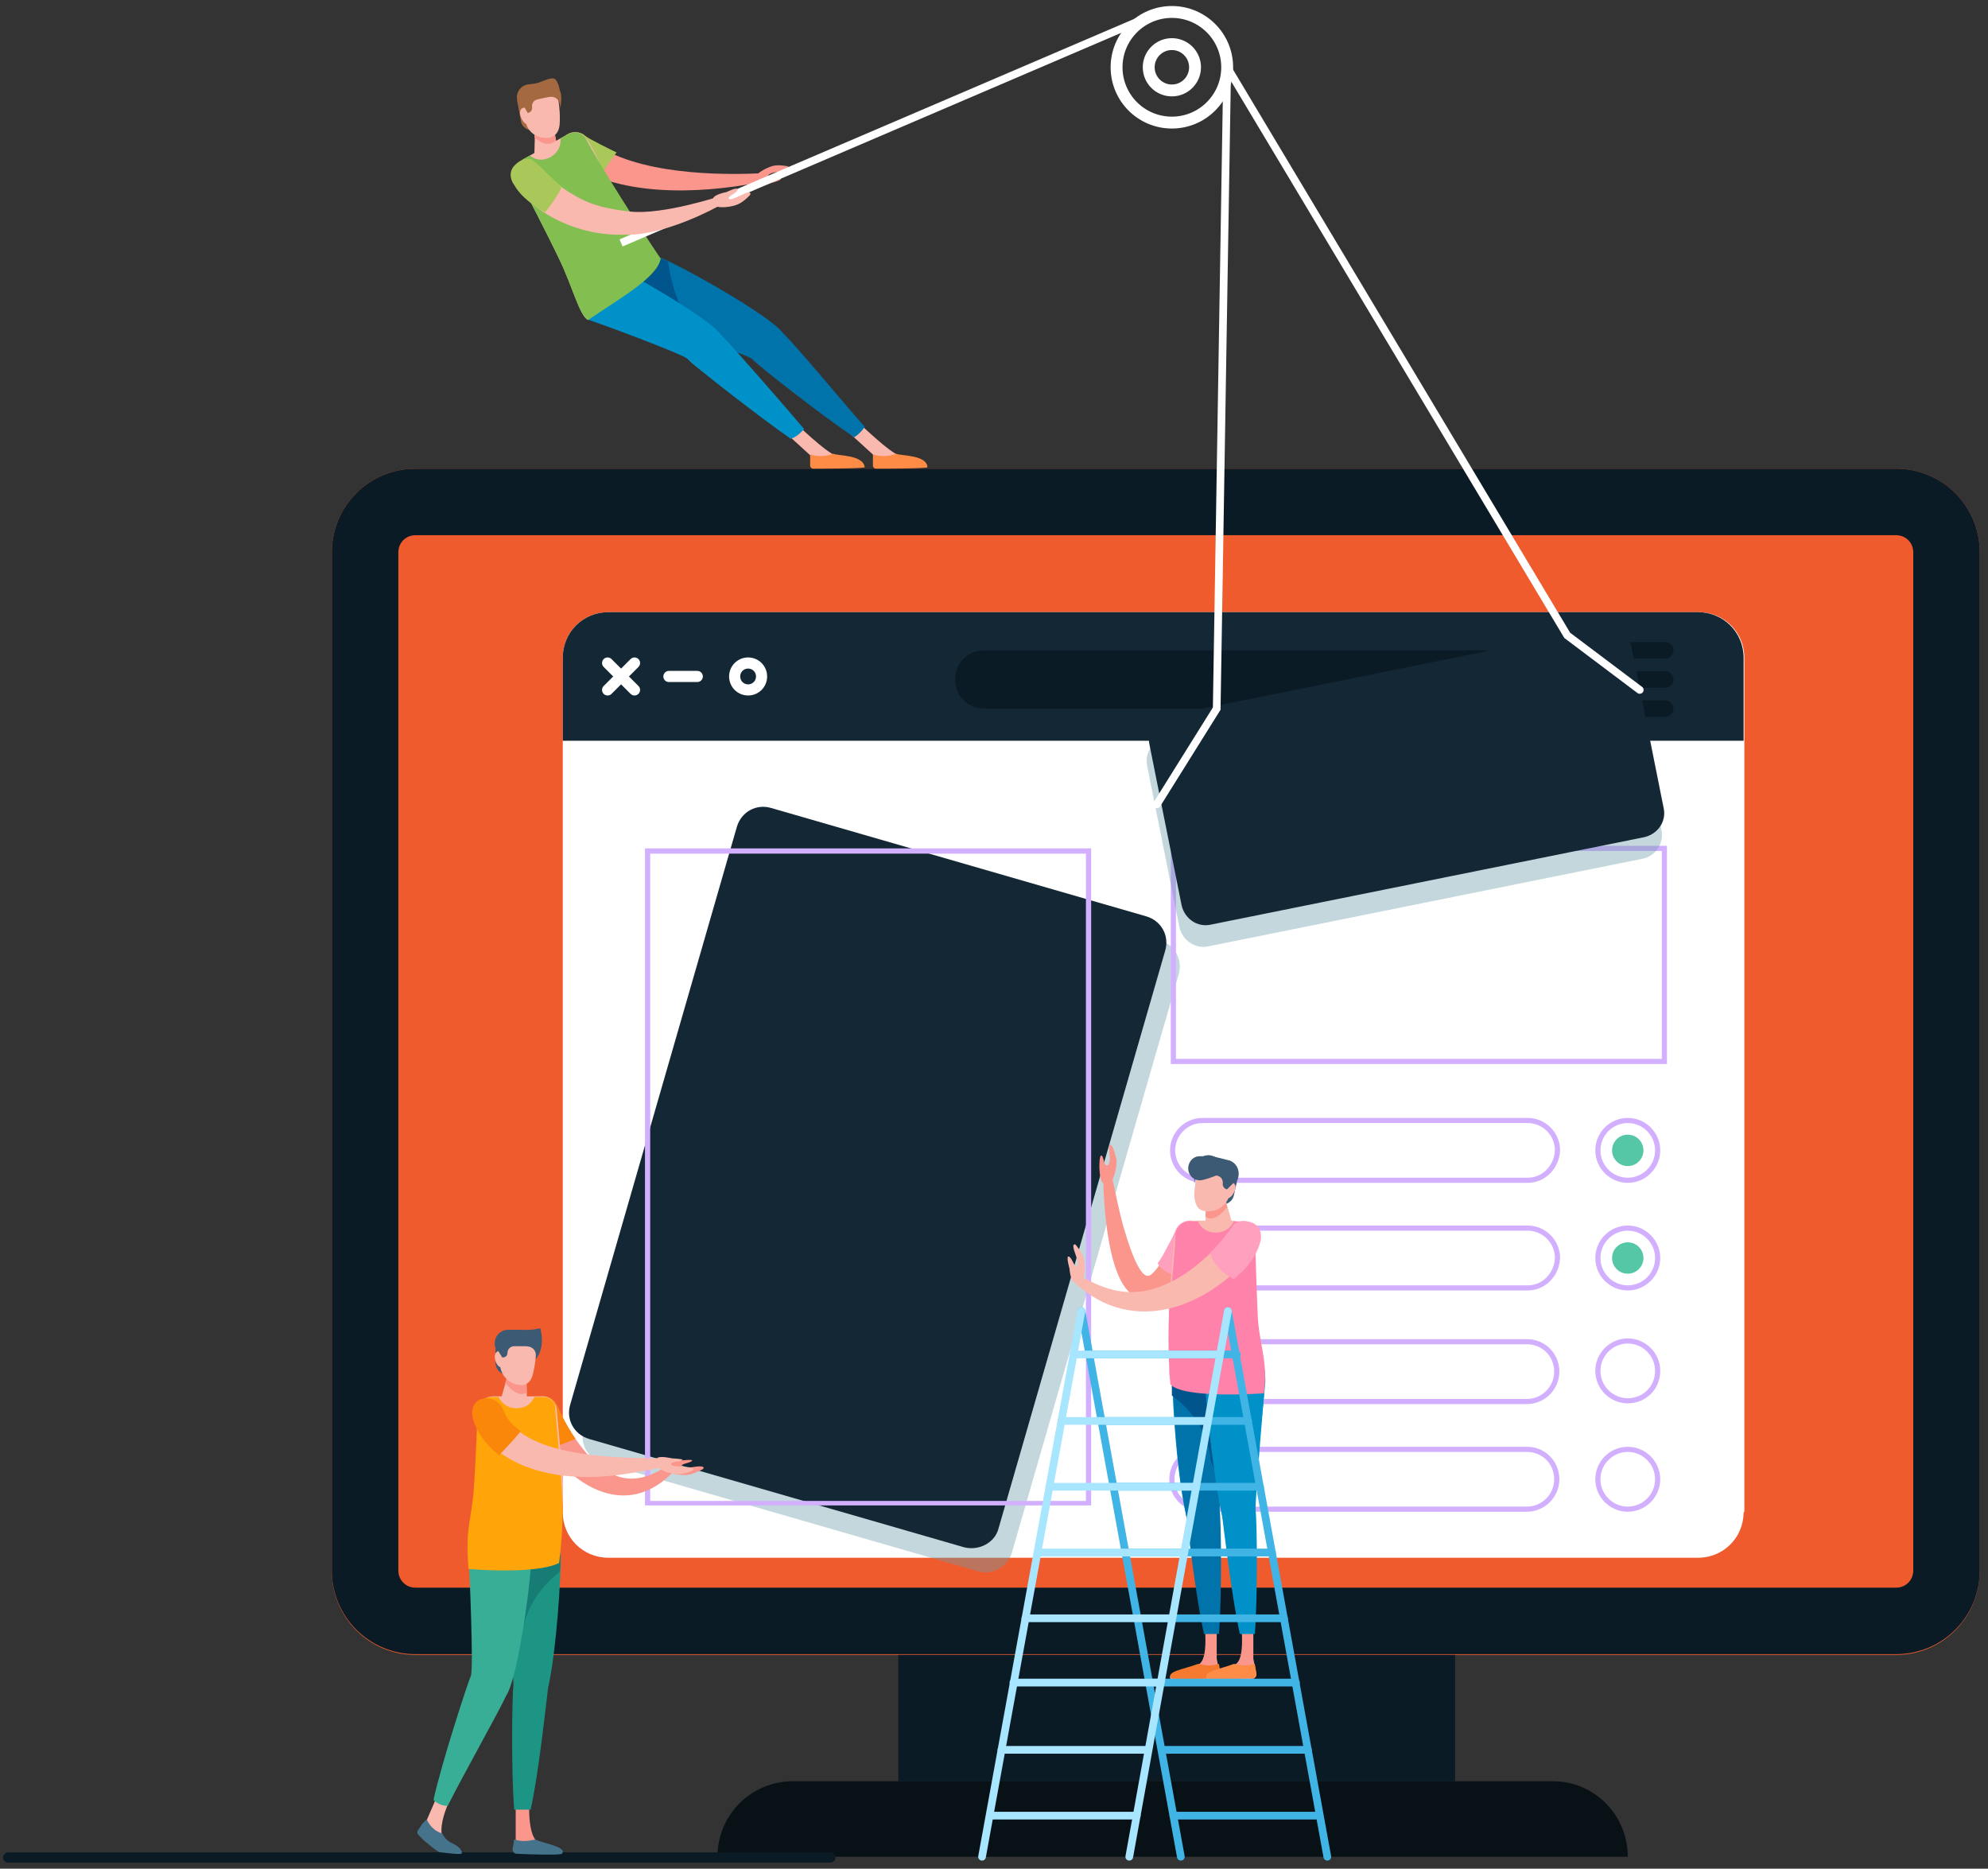<?xml version="1.0" encoding="UTF-8"?> <!-- Generator: Adobe Illustrator 19.0.0, SVG Export Plug-In . SVG Version: 6.00 Build 0) --> <svg xmlns="http://www.w3.org/2000/svg" xmlns:xlink="http://www.w3.org/1999/xlink" id="Layer_1" x="0px" y="0px" viewBox="0 0 266 250" style="enable-background:new 0 0 266 250;" xml:space="preserve"><rect x="0" y="0" width="266" height="250" fill="#333333" stroke="none"/> <style type="text/css"> .st0{fill:#F05B2D;} .st1{fill:#0B1B26;} .st2{fill:#FFFFFF;} .st3{fill:#142735;} .st4{opacity:0.4;fill:#6C9BAA;} .st5{fill:#D2AFFF;} .st6{fill:none;stroke:#0B1B26;stroke-width:2.229;stroke-linecap:round;stroke-miterlimit:10;} .st7{fill:none;stroke:#FFFFFF;stroke-width:1.489;stroke-linecap:round;stroke-miterlimit:10;} .st8{fill:#071116;} .st9{fill:none;stroke:#D2AFFF;stroke-width:0.687;stroke-miterlimit:10;} .st10{fill:none;stroke:#0B1B26;stroke-width:1.374;stroke-linecap:round;stroke-miterlimit:10;} .st11{fill:#FA968C;} .st12{fill:#FA870A;} .st13{fill:#FAB9AF;} .st14{fill:#46738C;} .st15{fill:#1C9585;} .st16{fill:#177D74;} .st17{fill:#39AE96;} .st18{fill:#FFA50A;} .st19{fill:#3C5A73;} .st20{fill:#FFA0BE;} .st21{fill:#F57A2F;} .st22{fill:#0091C8;} .st23{fill:#0073AA;} .st24{fill:#00558C;} .st25{fill:#FF8C46;} .st26{fill:#FF82AA;} .st27{fill:none;stroke:#41B4E6;stroke-width:1.03;stroke-linecap:round;stroke-miterlimit:10;} .st28{fill:none;stroke:#A8E5FF;stroke-width:1.03;stroke-linecap:round;stroke-miterlimit:10;} .st29{fill:none;stroke:#FFFFFF;stroke-width:1.03;stroke-linecap:round;stroke-miterlimit:10;} .st30{fill:#41B4E6;} .st31{fill:#AAC85A;} .st32{fill:#82BE50;} .st33{fill:#A56941;} .st34{fill:none;stroke:#FFFFFF;stroke-width:1.03;stroke-miterlimit:10;} .st35{fill:#55C7A6;} .st36{fill:none;stroke:#FFFFFF;stroke-width:1.59;stroke-miterlimit:10;} </style> <g id="XMLID_34_"> <path id="XMLID_195_" class="st0" d="M253.7,221.4H55.6c-6.2,0-11.2-5-11.2-11.2V73.9c0-6.2,5-11.2,11.2-11.2h198.1 c6.2,0,11.2,5,11.2,11.2v136.2C264.9,216.4,259.9,221.4,253.7,221.4z"></path> <g id="XMLID_194_"> <path id="XMLID_18_" class="st1" d="M253.7,71.6c1.3,0,2.3,1,2.3,2.3v136.2c0,1.3-1,2.3-2.3,2.3H55.6c-1.3,0-2.3-1-2.3-2.3V73.9 c0-1.3,1-2.3,2.3-2.3H253.7 M253.7,62.7H55.6c-6.2,0-11.2,5-11.2,11.2v136.2c0,6.2,5,11.2,11.2,11.2h198.1c6.2,0,11.2-5,11.2-11.2 V73.9C264.9,67.7,259.9,62.7,253.7,62.7L253.7,62.7z"></path> </g> <g id="XMLID_193_"> <path id="XMLID_23_" class="st2" d="M233.3,202.3c0,3.4-2.7,6.1-6.1,6.1H81.4c-3.4,0-6.1-2.7-6.1-6.1V88c0-3.4,2.7-6.1,6.1-6.1 h145.9c3.4,0,6.1,2.7,6.1,6.1V202.3z"></path> </g> <g id="XMLID_188_"> <path id="XMLID_24_" class="st3" d="M227.2,81.9H81.4c-3.4,0-6.1,2.7-6.1,6.1v11.1h158V88C233.3,84.6,230.6,81.9,227.2,81.9z"></path> </g> <path id="XMLID_186_" class="st4" d="M130.8,210.2l-50.2-14.5c-2-0.6-3.1-2.6-2.5-4.6l22.3-77.3c0.6-2,2.6-3.1,4.6-2.5l50.2,14.5 c2,0.6,3.1,2.6,2.5,4.6l-22.3,77.3C134.8,209.7,132.7,210.8,130.8,210.2z"></path> <path id="XMLID_165_" class="st3" d="M129,207l-50.2-14.5c-2-0.6-3.1-2.6-2.5-4.6l22.3-77.3c0.6-2,2.6-3.1,4.6-2.5l50.2,14.5 c2,0.6,3.1,2.6,2.5,4.6l-22.3,77.3C133.1,206.4,131,207.5,129,207z"></path> <g id="XMLID_164_"> <path id="XMLID_16_" class="st5" d="M145.3,114.2v86.6H87v-86.6H145.3 M146,113.5H86.3v87.9H146V113.5L146,113.5z"></path> </g> <g id="XMLID_153_"> <line id="XMLID_163_" class="st6" x1="212.9" y1="87" x2="222.8" y2="87"></line> <line id="XMLID_160_" class="st6" x1="212.9" y1="90.9" x2="222.8" y2="90.9"></line> <line id="XMLID_156_" class="st6" x1="212.9" y1="94.8" x2="222.8" y2="94.8"></line> </g> <path id="XMLID_317_" class="st1" d="M198.5,94.8h-66.8c-2.2,0-3.9-1.7-3.9-3.9l0,0c0-2.2,1.7-3.9,3.9-3.9h66.8 c2.2,0,3.9,1.7,3.9,3.9l0,0C202.4,93,200.6,94.8,198.5,94.8z"></path> <g id="XMLID_151_"> <line id="XMLID_316_" class="st7" x1="84.9" y1="88.7" x2="81.3" y2="92.3"></line> <line id="XMLID_315_" class="st7" x1="84.9" y1="92.3" x2="81.3" y2="88.7"></line> </g> <path id="XMLID_313_" class="st7" d="M100.1,92.3L100.1,92.3c-1,0-1.8-0.8-1.8-1.8l0,0c0-1,0.8-1.8,1.8-1.8l0,0 c1,0,1.8,0.8,1.8,1.8l0,0C101.9,91.5,101.1,92.3,100.1,92.3z"></path> <line id="XMLID_147_" class="st7" x1="89.5" y1="90.5" x2="93.3" y2="90.5"></line> <rect id="XMLID_311_" x="120.2" y="221.4" class="st1" width="74.5" height="16.9"></rect> <path id="XMLID_310_" class="st8" d="M217.8,248.4H96l0,0c0-5.6,4.5-10.1,10.1-10.1h101.7C213.3,238.3,217.8,242.8,217.8,248.4 L217.8,248.4z"></path> <path id="XMLID_309_" class="st9" d="M204.4,157.9h-43.5c-2.2,0-4-1.8-4-4l0,0c0-2.2,1.8-4,4-4h43.5c2.2,0,4,1.8,4,4l0,0 C208.3,156.1,206.6,157.9,204.4,157.9z"></path> <path id="XMLID_308_" class="st9" d="M204.4,172.3h-43.5c-2.2,0-4-1.8-4-4l0,0c0-2.2,1.8-4,4-4h43.5c2.2,0,4,1.8,4,4l0,0 C208.3,170.5,206.6,172.3,204.4,172.3z"></path> <path id="XMLID_307_" class="st9" d="M217.8,157.9L217.8,157.9c-2.2,0-4-1.8-4-4l0,0c0-2.2,1.8-4,4-4h0c2.2,0,4,1.8,4,4l0,0 C221.8,156.1,220,157.9,217.8,157.9z"></path> <path id="XMLID_306_" class="st9" d="M217.8,172.3L217.8,172.3c-2.2,0-4-1.8-4-4l0,0c0-2.2,1.8-4,4-4h0c2.2,0,4,1.8,4,4l0,0 C221.8,170.5,220,172.3,217.8,172.3z"></path> <path id="XMLID_305_" class="st9" d="M208.3,183.5c0,2.2-1.8,4-4,4h-43.5c-2.2,0-4-1.8-4-4l0,0c0-2.2,1.8-4,4-4h43.5 C206.6,179.5,208.3,181.3,208.3,183.5L208.3,183.5z"></path> <path id="XMLID_304_" class="st9" d="M208.3,197.9c0,2.2-1.8,4-4,4h-43.5c-2.2,0-4-1.8-4-4l0,0c0-2.2,1.8-4,4-4h43.5 C206.6,193.9,208.3,195.7,208.3,197.9L208.3,197.9z"></path> <path id="XMLID_303_" class="st9" d="M217.8,187.4L217.8,187.4c-2.2,0-4-1.8-4-4l0,0c0-2.2,1.8-4,4-4h0c2.2,0,4,1.8,4,4l0,0 C221.8,185.7,220,187.4,217.8,187.4z"></path> <path id="XMLID_302_" class="st9" d="M221.8,197.9c0,2.2-1.8,4-4,4h0c-2.2,0-4-1.8-4-4l0,0c0-2.2,1.8-4,4-4h0 C220,193.9,221.8,195.7,221.8,197.9L221.8,197.9z"></path> <g id="XMLID_146_"> <line id="XMLID_145_" class="st10" x1="111.1" y1="248.5" x2="1.1" y2="248.5"></line> <g id="XMLID_68_"> <path id="XMLID_141_" class="st11" d="M74.6,188.2c1,2.3,3.1,5.9,5.7,8c2.9,2.3,5.8,2,8.8,0c0.3-0.2,0.7-0.1,0.8,0.2 c0.2,0.2,0.1,0.6-0.1,0.8c-6.8,6.6-14.7,0.8-19-7.2c-1.3-2.4,2.4-4.3,3.7-1.9C74.5,188,74.6,188.1,74.6,188.2L74.6,188.2z"></path> <path id="XMLID_137_" class="st12" d="M77,192.5C77,192.5,77,192.5,77,192.5c-1.6-2.4-2.1-3.8-2.5-4.6c-0.5-1-1.8-1.4-2.8-0.9 c-1,0.5-1.4,1.8-0.9,2.8c0.9,1.7,1.8,2.9,2.7,4.1C73.9,193.7,76.3,192.8,77,192.5z"></path> <path id="XMLID_136_" class="st13" d="M73.8,202.4c0.8,0,1.5-0.7,1.5-1.5c0-1,0.1-2,0-3c-0.3-3.6-0.6-7.2-0.8-9.3 c-0.1-1-0.9-1.8-1.9-1.8H66c-1.1,0-2,0.9-2,2c-0.1,2.6-0.2,7.5-0.5,12c0,0,0,0,0,0c-0.1,0.9,0.6,1.6,1.5,1.6L73.8,202.4z"></path> <path id="XMLID_135_" class="st11" d="M71.7,246.2c-0.7-0.8-0.9-2.6-0.9-4.3c0-1-1.2-1.4-1.8-0.6h0l0,5.1 C70,246.7,71.1,246.7,71.7,246.2z"></path> <path id="XMLID_134_" class="st14" d="M71.6,246.1C71.6,246.1,71.6,246.1,71.6,246.1c-0.5,0.1-0.9,0.2-1.5,0.2 c-0.5,0-0.9-0.1-1.3-0.2l-0.2,1.2c-0.1,0.3,0.2,0.7,0.5,0.7c1.7,0.1,5.9,0.2,6.1,0C75.8,247.1,73.4,246.8,71.6,246.1z"></path> <path id="XMLID_133_" class="st15" d="M68.7,225.5c-0.2,1.6-0.3,11.6,0.1,16.6l2.2,0c1.1-4.9,2.1-14.5,2.3-16c0,0,0,0,0-0.1 c1.2-5.3,1.8-15.6,1.7-17.7c-0.1-2.8-1.9-5.1-4.1-5c-2.2,0-3.9,2.4-3.9,5.2C67.1,210.3,68.8,224.7,68.7,225.5z"></path> <path id="XMLID_132_" class="st16" d="M75,208.4c-0.1-2.8-1.9-5.1-4.1-5c-2.2,0-3.9,2.4-3.9,5.2c0,1.3,1,9.2,1.4,13.8 c0.4-1,0.9-2.1,1.4-3.1c0.2-3.6,2.3-6.9,5.1-9C75,209.4,75,208.7,75,208.4z"></path> <path id="XMLID_69_" class="st13" d="M59.1,245.4c-0.2-1.5,0.5-3.3,1.2-4.9l0,0c-0.4-0.8-1.6-0.8-1.9,0l-1.3,3c0,0.1,0,0.2,0,0.3 C57.4,244.8,58.5,245.3,59.1,245.4z"></path> <path id="XMLID_70_" class="st14" d="M60.3,246.5c-0.5-0.3-0.9-0.7-1.1-1.2c-1-0.3-1.7-1-2.1-1.9c-0.2,0.2-0.4,0.4-0.6,0.6 c-0.2,0.3-0.4,0.6-0.6,0.9c-0.1,0.2-0.1,0.4,0.1,0.6l0.8,0.8c0.2,0.1,1.7,1.5,2.1,1.5c1,0.1,2.9,0.4,2.9,0.1 C61.8,247.3,61,246.8,60.3,246.5z"></path> <path id="XMLID_71_" class="st17" d="M63,224.2c-0.5,1.2-3.9,11.6-5,16.6c0.5,0.5,1.2,0.8,1.9,0.8c2-4,6.9-12.7,7.8-14.7 c1.7-2.5,3.5-16.5,3.4-19.1c-0.1-2.8-1.9-5.1-4.1-5c-2.2,0.1-4.3,2.3-4.3,5.2C62.8,209.8,63.4,223.4,63,224.2z"></path> <path id="XMLID_72_" class="st18" d="M72.6,186.9h-1.1c-0.4,0.9-1.2,1.5-2.4,1.5c-1.2,0-2-0.7-2.4-1.5h-1c-1,0-1.8,0.8-1.8,1.8 c-0.1,2.6-0.2,6-0.5,10.5c-0.3,4.1-1.2,5.4-0.7,10.7c0,0,8.9,0.8,12.1-0.8c0.5-3.7,0.6-7.5,0.3-11.1c-0.3-3.6-0.6-7.3-0.8-9.3 C74.4,187.6,73.6,186.9,72.6,186.9z"></path> <path id="XMLID_288_" class="st11" d="M91,195.4c0,0-1.7-0.2-1.9,0.3c-0.2,0.5-0.3,0.9,0.4,1.2c0.7,0.4,1.9,0.5,2.6,0.4 c0.7-0.1,1.9-0.7,2-0.8c0.3-0.5-1-0.3-1.6-0.2c-0.6,0.1-1.3,0.1-1.3-0.2c0-0.3,1.3-0.4,1.4-0.7C92.8,195.2,91,195.4,91,195.4z"></path> <path id="XMLID_73_" class="st13" d="M67.4,189c2.9,6.4,16.9,6,21.1,6.1l0,0c0.3,0,0.6,0.3,0.6,0.6c0,0.7-0.9,0.7-3.7,1.2 c-19.6,3.8-25.2-9.2-20.4-9.7C66.4,187,67.4,189,67.4,189z"></path> <g id="XMLID_74_"> <path id="XMLID_75_" class="st12" d="M69.6,191.4c-1.9-1.3-2.2-2.7-2.2-2.7l0,0.1l-0.1-0.3c-0.5-1.1-1.8-1.7-2.9-1.3 c0,0,0,0-0.1,0c-1.4,0.6-1.1,2.2-1.1,2.2c0,0.2,0.5,2.9,3.6,5.3C66.8,194.6,69.9,191.5,69.6,191.4z"></path> </g> <path id="XMLID_131_" class="st19" d="M68.2,183.9h-0.3c-0.9,0-1.6-0.7-1.6-1.6v-2.8h1.9V183.9z"></path> <g id="XMLID_76_"> <polygon id="XMLID_283_" class="st13" points="70.5,186.9 67.1,186.9 68.1,183.4 70.4,183.7 "></polygon> </g> <path id="XMLID_77_" class="st11" d="M70.4,183.7l-2.3-0.3l-0.5,1.6c0.5,0.6,1.3,1.5,2.2,1.5c0.3,0,0.5-0.1,0.7-0.2L70.4,183.7z"></path> <path id="XMLID_78_" class="st13" d="M69.8,185.3L69.8,185.3c-1.6,0-2.9-1.3-2.9-2.9v-3.2h4.9c0,0,0,2.5-0.4,4.2 C71.2,184.7,70.6,185.3,69.8,185.3z"></path> <path id="XMLID_79_" class="st13" d="M67.7,181.8c0,0.6-0.3,1.1-0.7,1.1c-0.4,0-0.8-0.8-0.8-1.4c0-0.6,0.4-0.8,0.8-0.8 C67.4,180.7,67.7,181.2,67.7,181.8z"></path> <path id="XMLID_80_" class="st19" d="M72.3,177.7c0,0-1.1,0.3-2.6,0.2l-1.7,0c-1,0-1.8,0.8-1.8,1.8v0.4l0.5,0.7l0.5,0.8h0.1 c0.3,0,0.6-0.2,0.6-0.6c0-0.5,0.4-0.9,0.9-0.9h1.5c0.9,0,1.4,0.5,1.4,1.2l0,0.6C71.7,181.7,73,180.6,72.3,177.7z"></path> <path id="XMLID_277_" class="st13" d="M89.9,195.1c0,0-1.7-0.4-2,0c-0.3,0.5-0.4,0.8,0.2,1.3c0.7,0.5,1.8,0.8,2.5,0.8 c0.7,0.1,2-0.4,2.1-0.5c0.4-0.5-0.9-0.4-1.6-0.5c-0.6,0-1.4-0.1-1.3-0.4c0.1-0.3,1.3-0.2,1.5-0.5 C91.6,195.2,89.9,195.1,89.9,195.1z"></path> </g> </g> <g id="XMLID_81_"> <path id="XMLID_82_" class="st11" d="M155.4,173.5c-1.7,0.9-3.7,0.3-4.8-1.2c-2.4-3.1-2.9-10.8-3-14.7c0-0.7,1-0.8,1.2-0.1 c0.5,2.3,0.9,4.3,1.4,6.2c0.5,1.7,2.2,7.8,3.7,6.9c1.8-1.2,3.7-6.6,3.4-5.8c0.4-1.1,1.6-1.6,2.6-1.2c1.1,0.4,1.6,1.6,1.2,2.6 C160.8,166.9,158.4,172.1,155.4,173.5z"></path> <path id="XMLID_274_" class="st20" d="M154.9,169c0.5-0.7,0.9-1.4,1.3-2.2c0.4-0.7,0.8-1.5,1.1-2.2l0,0c0-0.1,0-0.1,0.1-0.2 c0.5-1,1.8-1.4,2.8-0.9c1,0.5,1.4,1.8,0.9,2.8c-0.5,0.9-1,1.7-1.5,2.5c-0.4,0.5-0.9,1.4-1.3,1.9C155.7,170.7,154.9,169,154.9,169z "></path> <path id="XMLID_273_" class="st13" d="M156.9,183.7c0,0.4,0.3,0.7,0.7,0.9c2.5,0.8,6.3,1.3,10.5,1.6c0.6,0.1,1.1-0.4,1.1-1 c0-1.7-0.7-4.8-0.9-7.9c-0.3-3.9-0.4-8.2-0.5-11c-0.1-1.6-1.4-3-3.1-3h-4.6c-1.6,0-2.8,1.2-3,2.7c-0.2,2.1-0.4,5.3-0.7,8.3 C156.3,177.3,156.8,182,156.9,183.7z"></path> <path id="XMLID_272_" class="st11" d="M162.8,217.8l0,4.1l0.4,2c0.1,0.3-0.2,0.7-0.5,0.7c-1.7,0.1-5.9,0.2-6.1,0 c-0.5-0.9,1.9-1.2,3.7-1.9c1.8-0.7,0.6-7.4,0.6-7.4L162.8,217.8z"></path> <path id="XMLID_271_" class="st21" d="M160.3,222.6C160.3,222.6,160.3,222.6,160.3,222.6c0.5,0.1,0.9,0.2,1.5,0.2 c0.5,0,0.9-0.1,1.3-0.2l0.2,1.2c0.1,0.3-0.2,0.7-0.5,0.7c-1.7,0.1-5.9,0.2-6.1,0C156,223.6,158.5,223.3,160.3,222.6z"></path> <path id="XMLID_270_" class="st22" d="M156.9,184.9c-0.1,2.8,1.1,20.8,3.3,20.9c2.2,0,4.7-17.8,4.7-20.7c0.1-2.8-1.7-5.2-3.9-5.2 C158.8,179.8,156.9,182,156.9,184.9z"></path> <path id="XMLID_252_" class="st23" d="M163.2,202c0.2,1.6,0.3,11.6-0.1,16.6h-2c-1.1-4.9-2.2-14.5-2.4-16c0,0,0,0,0-0.1 c-1.2-5.3-1.8-15.6-1.7-17.7c0.1-2.8,1.9-5.1,4.1-5c2.2,0,3.9,2.4,3.9,5.2C164.8,186.8,163.1,201.2,163.2,202z"></path> <path id="XMLID_83_" class="st24" d="M162,195.4c0.5,1.2,0.9,2.4,1.4,3.6c0.5-4.5,1.4-12.7,1.4-14c0.1-2.8-1.7-5.2-3.9-5.2 c-2.2,0-4,2.2-4.1,5c0,0.4,0,1,0,1.9C159.7,188.8,161.7,191.9,162,195.4z"></path> <path id="XMLID_250_" class="st11" d="M167.7,217.8l0,4.1l0.4,2c0.1,0.3-0.2,0.7-0.5,0.7c-1.7,0.1-5.9,0.2-6.1,0 c-0.5-0.9,1.9-1.2,3.7-1.9c1.8-0.7,0.6-7.4,0.6-7.4L167.7,217.8z"></path> <path id="XMLID_249_" class="st25" d="M165.1,222.6C165.1,222.6,165.1,222.6,165.1,222.6c0.5,0.1,0.9,0.2,1.5,0.2 c0.5,0,0.9-0.1,1.3-0.2l0.2,1.2c0.1,0.3-0.2,0.7-0.5,0.7c-1.7,0.1-5.9,0.2-6.1,0C160.9,223.6,163.3,223.3,165.1,222.6z"></path> <path id="XMLID_248_" class="st22" d="M161.7,184.9c-0.1,2.8,1.1,20.8,3.3,20.9c2.2,0,4.2-17.9,4.2-20.7c0.1-2.8-1.2-5.1-3.4-5.2 C163.6,179.8,161.7,182,161.7,184.9z"></path> <path id="XMLID_247_" class="st22" d="M168,202c0.2,1.6,0.3,11.6-0.1,16.6h-2c-1.1-4.9-2.2-14.5-2.4-16c0,0,0,0,0-0.1 c-1.2-5.3-2.3-15.7-2.2-17.8c0.1-2.8,2.4-5,4.6-5c2.2,0,3.5,2.3,3.4,5.2C169.1,186.7,167.9,201.2,168,202z"></path> <path id="XMLID_246_" class="st26" d="M157.3,165.1c0.1-1,0.9-1.7,1.9-1.7h1.1c0.4,0.9,1.2,1.5,2.4,1.5c1.2,0,2-0.7,2.4-1.5h1 c1,0,1.8,0.8,1.8,1.8c0.1,2.6,0.2,6.5,0.4,11.1c0.3,4.1,1.4,6,0.8,10.1c0,0-10.7,0.8-12.5-1.2c-0.2-2.1-0.4-7.1-0.1-10.7 C156.9,170.8,157.2,167.2,157.3,165.1z"></path> <path id="XMLID_245_" class="st11" d="M147.1,156c0,0,0,2,0.5,2.3c0.5,0.3,0.8,0.2,1.2-0.4c0.4-0.7,0.6-1.9,0.6-2.6 c0-0.4-0.5-2-0.7-2.1c-0.5-0.3-0.2,1.1-0.2,1.8c0,0.6-0.2,1-0.5,0.9s-0.3-1.1-0.6-1.3C147.1,154.4,147.1,156,147.1,156z"></path> <path id="XMLID_84_" class="st13" d="M168.3,166.7c-5.8,7.9-16.5,12.5-24.6,4.8c-0.5-0.5,0.1-1.3,0.7-0.9l0,0 c3.7,2.2,7.2,3.1,11.4,1.3c3.6-1.5,6.8-4.6,9.1-7.6l0-0.1C166.6,162.1,169.8,164.5,168.3,166.7z"></path> <g id="XMLID_85_"> <path id="XMLID_243_" class="st20" d="M161.9,167.6c1.4-1.2,3.1-3.7,3.1-3.7s0.8-1,2.6-0.3c1.4,0.6,1.1,2.2,1.1,2.2 c0,0.2-0.5,2.9-3.6,5.3C165,171.1,162.5,169.9,161.9,167.6z"></path> </g> <path id="XMLID_130_" class="st19" d="M162.9,161l0.3,0.1c0.8,0.2,1.7-0.3,1.9-1.2l0.6-2.7l-1.8-0.4L162.9,161z"></path> <g id="XMLID_86_"> <polygon id="XMLID_240_" class="st13" points="161.3,163.4 164.8,163.4 163.8,159.9 161.4,160.2 "></polygon> </g> <path id="XMLID_238_" class="st11" d="M161.4,160.2l2.3-0.3l0.5,1.6c-0.5,0.6-1.3,1.5-2.2,1.5c-0.3,0-0.5-0.1-0.7-0.2L161.4,160.2 z"></path> <path id="XMLID_237_" class="st13" d="M161.1,162L161.1,162c1.5,0.3,3.1-0.6,3.4-2.2l0.7-3.1l-4.8-1.1c0,0-0.5,2.4-0.6,4.1 C159.8,161.1,160.3,161.9,161.1,162z"></path> <path id="XMLID_236_" class="st13" d="M163.8,159.1c-0.1,0.6,0,1.2,0.4,1.2c0.4,0.1,0.9-0.6,1.1-1.2c0.1-0.6-0.2-0.9-0.6-1 C164.3,158.1,163.9,158.5,163.8,159.1z"></path> <path id="XMLID_232_" class="st19" d="M159.8,156.9c0-0.4,0-0.8,0.2-1.2l0,0c0.4-1,1.5-1.4,2.4-1c0.1,0,0.2,0.1,0.3,0.1l1.6,0.4 c1,0.2,1.6,1.2,1.4,2.2l-0.1,0.4l-0.7,0.6l-0.7,0.7l-0.1,0c-0.3-0.1-0.5-0.4-0.5-0.7c0.1-0.5-0.2-1-0.7-1.1l-1.4-0.3 c-0.9-0.2-1.4,0.2-1.6,0.8l-0.1,0.6L159.8,156.9z"></path> <path id="XMLID_231_" class="st13" d="M143.1,169.7c0,0,0.1,1.7,0.7,1.9c0.5,0.1,0.9,0.1,1.2-0.6c0.2-0.8,0.2-2,0-2.7 c-0.2-0.7-1-1.7-1.1-1.8c-0.6-0.2-0.1,1,0.1,1.6s0.3,1.3,0,1.3c-0.3,0-0.6-1.2-1-1.3C142.6,168,143.1,169.7,143.1,169.7z"></path> <g id="XMLID_87_"> <line id="XMLID_88_" class="st27" x1="164.3" y1="175.4" x2="177.6" y2="248.4"></line> <line id="XMLID_89_" class="st27" x1="158" y1="248.4" x2="144.7" y2="175.4"></line> <line id="XMLID_90_" class="st27" x1="146.2" y1="181.2" x2="165.5" y2="181.2"></line> <line id="XMLID_91_" class="st27" x1="147.5" y1="190.1" x2="167" y2="190.1"></line> <line id="XMLID_92_" class="st27" x1="149.3" y1="198.9" x2="168.6" y2="198.9"></line> <line id="XMLID_93_" class="st27" x1="151" y1="207.7" x2="170.2" y2="207.7"></line> <line id="XMLID_94_" class="st27" x1="152.4" y1="216.5" x2="171.8" y2="216.5"></line> <line id="XMLID_95_" class="st27" x1="153.7" y1="225.1" x2="173.4" y2="225.1"></line> <line id="XMLID_96_" class="st27" x1="155.6" y1="234.1" x2="175" y2="234.1"></line> <line id="XMLID_97_" class="st27" x1="157" y1="242.9" x2="176.4" y2="242.9"></line> </g> <g id="XMLID_98_"> <line id="XMLID_218_" class="st28" x1="144.7" y1="175.4" x2="131.4" y2="248.4"></line> <line id="XMLID_217_" class="st28" x1="151.1" y1="248.4" x2="164.3" y2="175.4"></line> <line id="XMLID_216_" class="st28" x1="162.8" y1="181.2" x2="143.6" y2="181.2"></line> <line id="XMLID_215_" class="st28" x1="161.5" y1="190.1" x2="142" y2="190.1"></line> <line id="XMLID_214_" class="st28" x1="159.7" y1="198.9" x2="140.4" y2="198.9"></line> <line id="XMLID_213_" class="st28" x1="158" y1="207.7" x2="138.8" y2="207.7"></line> <line id="XMLID_212_" class="st28" x1="156.6" y1="216.5" x2="137.2" y2="216.5"></line> <line id="XMLID_211_" class="st28" x1="155.3" y1="225.1" x2="135.6" y2="225.1"></line> <line id="XMLID_210_" class="st28" x1="153.4" y1="234.1" x2="134" y2="234.1"></line> <line id="XMLID_209_" class="st28" x1="152.1" y1="242.9" x2="132.6" y2="242.9"></line> </g> <path id="XMLID_207_" class="st19" d="M164.6,155.8c0.1,0.9-3.1,2-3.9,2.1c-0.8,0.1-1.6-0.5-1.7-1.4s0.5-1.7,1.3-1.8 C161.1,154.6,164.5,154.9,164.6,155.8z"></path> </g> <rect id="XMLID_205_" x="157" y="113.5" class="st9" width="65.7" height="28.5"></rect> <path id="XMLID_129_" class="st4" d="M219.7,114.9l-58,11.7c-1.8,0.4-3.5-0.8-3.9-2.6l-4.3-21.5c-0.4-1.8,0.8-3.5,2.6-3.9l58-11.7 c1.8-0.4,3.5,0.8,3.9,2.6l4.3,21.5C222.7,112.8,221.5,114.6,219.7,114.9z"></path> <path id="XMLID_128_" class="st3" d="M220,112l-58,11.7c-1.8,0.4-3.5-0.8-3.9-2.6l-4.3-21.5c-0.4-1.8,0.8-3.5,2.6-3.9l58-11.7 c1.8-0.4,3.5,0.8,3.9,2.6l4.3,21.5C223,109.9,221.8,111.6,220,112z"></path> <polyline id="XMLID_99_" class="st29" points="154.8,107.6 162.8,94.8 164.2,9 209.7,85 219.4,92.3 "></polyline> <g id="XMLID_100_"> <path id="XMLID_201_" class="st30" d="M95.4,44.9c1.5,1.5,13.1,13.9,12.5,14.3c-0.5,0.3-14.3-9.5-15.8-11.1 c-1.5-1.5-2-3.5-1.1-4.4C92,42.8,93.9,43.3,95.4,44.9z"></path> <path id="XMLID_101_" class="st13" d="M111.7,60.9c-1.5-0.7-4.3-3.4-7.1-6l-0.7,1.9l4.5,4.1C109.4,61.3,111,61.3,111.7,60.9z"></path> <path id="XMLID_199_" class="st25" d="M111.5,60.7c-1,0.4-2.2,0.4-3.1,0.1c0,0.3,0,1.2,0,1.5c0,0.2,0.2,0.4,0.4,0.4 c0,0,6.9,0,6.9-0.2C115.5,60.8,112,61,111.5,60.7z"></path> <path id="XMLID_102_" class="st13" d="M120.2,60.9c-1.5-0.7-4.3-3.4-7.1-6l-0.7,1.9l4.5,4.1C117.9,61.3,119.4,61.3,120.2,60.9z"></path> <path id="XMLID_197_" class="st25" d="M119.9,60.7c-1,0.4-2.2,0.4-3.1,0.1c0,0.3,0,1.2,0,1.5c0,0.2,0.2,0.4,0.4,0.4 c0,0,6.9,0,6.9-0.2C124,60.8,120.4,61,119.9,60.7z"></path> <path id="XMLID_196_" class="st23" d="M100.6,48c0.9,1,9.4,7.6,13.7,10.5c0.6-0.4,1-0.8,1.4-1.4c-3-3.4-9.3-11-10.9-12.5 c-1.7-2.4-14.1-9.3-16.6-10.2c-2.7-1-5.4-0.1-6.2,2c-0.8,2.1,0.6,4.9,3.3,5.9C87,43,99.9,47.4,100.6,48z"></path> <path id="XMLID_103_" class="st24" d="M89.4,35c-0.4-0.2-0.8-0.4-1.1-0.5c-2.7-1-5.4-0.1-6.2,2c-0.8,2.1,0.6,4.9,3.3,5.9 c0.9,0.3,4.5,1.6,8.1,2.9C91.3,42.2,89.9,38.8,89.4,35z"></path> <path id="XMLID_104_" class="st22" d="M96.4,44.7c-1.1-1.5-6.4-4.8-10.8-7.3c-0.6-0.3-1.4-0.3-2,0.1c-1.3,0.9-2.7,1.8-4.1,2.6 c-0.6,0.4-0.9,1-0.8,1.7c0,0.2,0,0.3,0,0.5c0,0.2-0.2,0.2-0.2,0.4c4.1,1.4,13,4.8,13.5,5.3c0.9,1,9.5,7.7,13.8,10.7 c0.9-0.3,1.3-0.8,1.8-1.3C104.8,54.1,98,46.3,96.4,44.7z"></path> <path id="XMLID_105_" class="st11" d="M78.3,18.2c5.1,4.8,16.1,5.3,23.1,5c0.8,0,0.9,1,0.2,1.2c-8.2,1.6-19.2,2-25.9-3 c-2.2-1.6,0.3-4.9,2.5-3.3C78.2,18.2,78.3,18.2,78.3,18.2z"></path> <path id="XMLID_192_" class="st31" d="M82.5,20.4c-0.8-0.4-3.7-1.8-4.3-2.3l0,0c0,0-0.1-0.1-0.1-0.1c-1-0.6-2.2-0.3-2.9,0.6 c-0.6,1-0.3,2.2,0.6,2.9c0.9,0.6,1.7,1,2.6,1.5c0.6,0.3,1.2,0.5,1.8,0.8C80.3,23.3,82.5,20.4,82.5,20.4z"></path> <path id="XMLID_191_" class="st13" d="M87.8,34.7l-9.1,8.1c-1.1-0.4-2.1-4.5-3.9-8.2c-1.9-4-4.2-8.3-5.4-10.7 c-0.5-1-0.2-2.2,0.8-2.7l5.7-3.2c0.9-0.5,2-0.2,2.6,0.6c1.2,1.7,2.8,5.8,4.8,8.7C85.3,30.4,87.8,34.7,87.8,34.7z"></path> <path id="XMLID_190_" class="st32" d="M75.9,18L75,18.5c0.1,0.9-0.3,1.9-1.3,2.5c-1.1,0.6-2.1,0.4-2.8-0.2L70,21.3 c-0.9,0.5-1.2,1.6-0.7,2.5c1.2,2.3,3.5,6.7,5.5,10.8c1.8,3.7,2.7,7.6,3.9,8.2c4.1-2.8,9.3-5.7,9.7-8.2c0,0-6.3-9.3-10-16 C77.9,17.7,76.8,17.5,75.9,18z"></path> <path id="XMLID_189_" class="st11" d="M103.1,24.5c0,0-1.6,0.7-2,0.3c-0.4-0.4-0.6-0.8,0-1.3c0.6-0.6,1.6-1.1,2.3-1.3 c0.7-0.2,2,0,2.1,0.1c0.5,0.4-0.8,0.6-1.5,0.7s-1.3,0.3-1.2,0.6c0.1,0.3,1.3,0,1.6,0.2C104.9,24.1,103.1,24.5,103.1,24.5z"></path> <path id="XMLID_127_" class="st33" d="M71.8,17.3l-0.3,0.1c-0.8,0.2-1.7-0.4-1.8-1.2l-0.5-2.7L71,13L71.8,17.3z"></path> <g id="XMLID_106_"> <polygon id="XMLID_187_" class="st13" points="74.6,19.8 71.8,21 71.5,20.6 71.6,16.9 74,16.7 "></polygon> </g> <path id="XMLID_185_" class="st11" d="M74,16.7l-2.4,0.2l-0.1,1.5c0.6,0.5,1.4,1,2.2,0.8c0.3-0.1,0.5-0.2,0.7-0.4L74,16.7z"></path> <path id="XMLID_44_" class="st13" d="M73.6,18.4L73.6,18.4c-1.6,0.3-3.1-0.7-3.3-2.3L69.7,13l4.8-0.9c0,0,0.5,2.4,0.4,4.2 C74.9,17.5,74.4,18.2,73.6,18.4z"></path> <rect id="XMLID_126_" x="69.7" y="14.1" transform="matrix(0.983 -0.186 0.186 0.983 -1.445 13.295)" class="st33" width="0.9" height="0.4"></rect> <path id="XMLID_43_" class="st13" d="M71,15.4c0.1,0.6-0.1,1.2-0.4,1.2c-0.4,0.1-0.9-0.7-1-1.3c-0.1-0.6,0.2-0.9,0.6-0.9 C70.5,14.3,70.8,14.8,71,15.4z"></path> <path id="XMLID_42_" class="st33" d="M75.1,13.3c0-0.4,0-0.8-0.2-1.2c0,0-0.2-1.4-0.8-1.6c-0.5-0.1-1.3,0.3-1.9,0.5 c-0.4,0.2-1.6,0.3-1.6,0.3c-1,0.2-1.6,1.1-1.4,2.1l0.1,0.4l0.9,0.6l0.4,0.7l0.1,0c0.3-0.1,0.5-0.3,0.5-0.7c-0.1-0.5,0.2-1,0.7-1.1 l1.4-0.3c0.9-0.2,1.4,0.2,1.6,0.9l0.1,0.6L75.1,13.3z"></path> <line id="XMLID_107_" class="st34" x1="154.3" y1="2" x2="83.1" y2="32.5"></line> <path id="XMLID_108_" class="st13" d="M76.8,26.1c2.5,1.5,4.9,1.9,7.5,2.2c4.5,0.5,12.4-2.2,11.6-1.9c0.7-0.2,1.1,0.8,0.4,1.1 c-3.5,1.9-8.3,3.8-12,3.9l-1.9,0c-6.2-0.2-11.3-3.4-13.6-6.7c-0.7-0.9-0.4-2.2,0.5-2.9C71.7,20.2,72.3,23.6,76.8,26.1z"></path> <g id="XMLID_109_"> <path id="XMLID_41_" class="st31" d="M75.1,24.9c-1.7-1.4-2.9-2.7-2.9-2.7l0,0l-1.1-0.9c0,0-1.2-0.4-2.4,1 c-0.9,1.2,0.1,2.4,0.1,2.4c0.1,0.2,0.8,1.8,4.1,3.7C73,28.5,75.4,25.1,75.1,24.9z"></path> </g> <path id="XMLID_40_" class="st13" d="M97.2,25.7c0,0-1.7,0.3-1.8,0.9s0,0.9,0.8,1.1c0.8,0.1,2-0.1,2.6-0.4 c0.7-0.3,1.6-1.2,1.6-1.3c0.1-0.6-1,0-1.6,0.3c-0.6,0.3-1.3,0.5-1.3,0.2c0-0.3,1.1-0.7,1.2-1.1C98.8,24.9,97.2,25.7,97.2,25.7z"></path> </g> <circle id="XMLID_39_" class="st35" cx="217.8" cy="153.9" r="2.1"></circle> <circle id="XMLID_38_" class="st35" cx="217.8" cy="168.3" r="2.1"></circle> <circle id="XMLID_140_" class="st36" cx="156.8" cy="9" r="7.4"></circle> <circle id="XMLID_139_" class="st36" cx="156.8" cy="9" r="3.1"></circle> </g> </svg> 